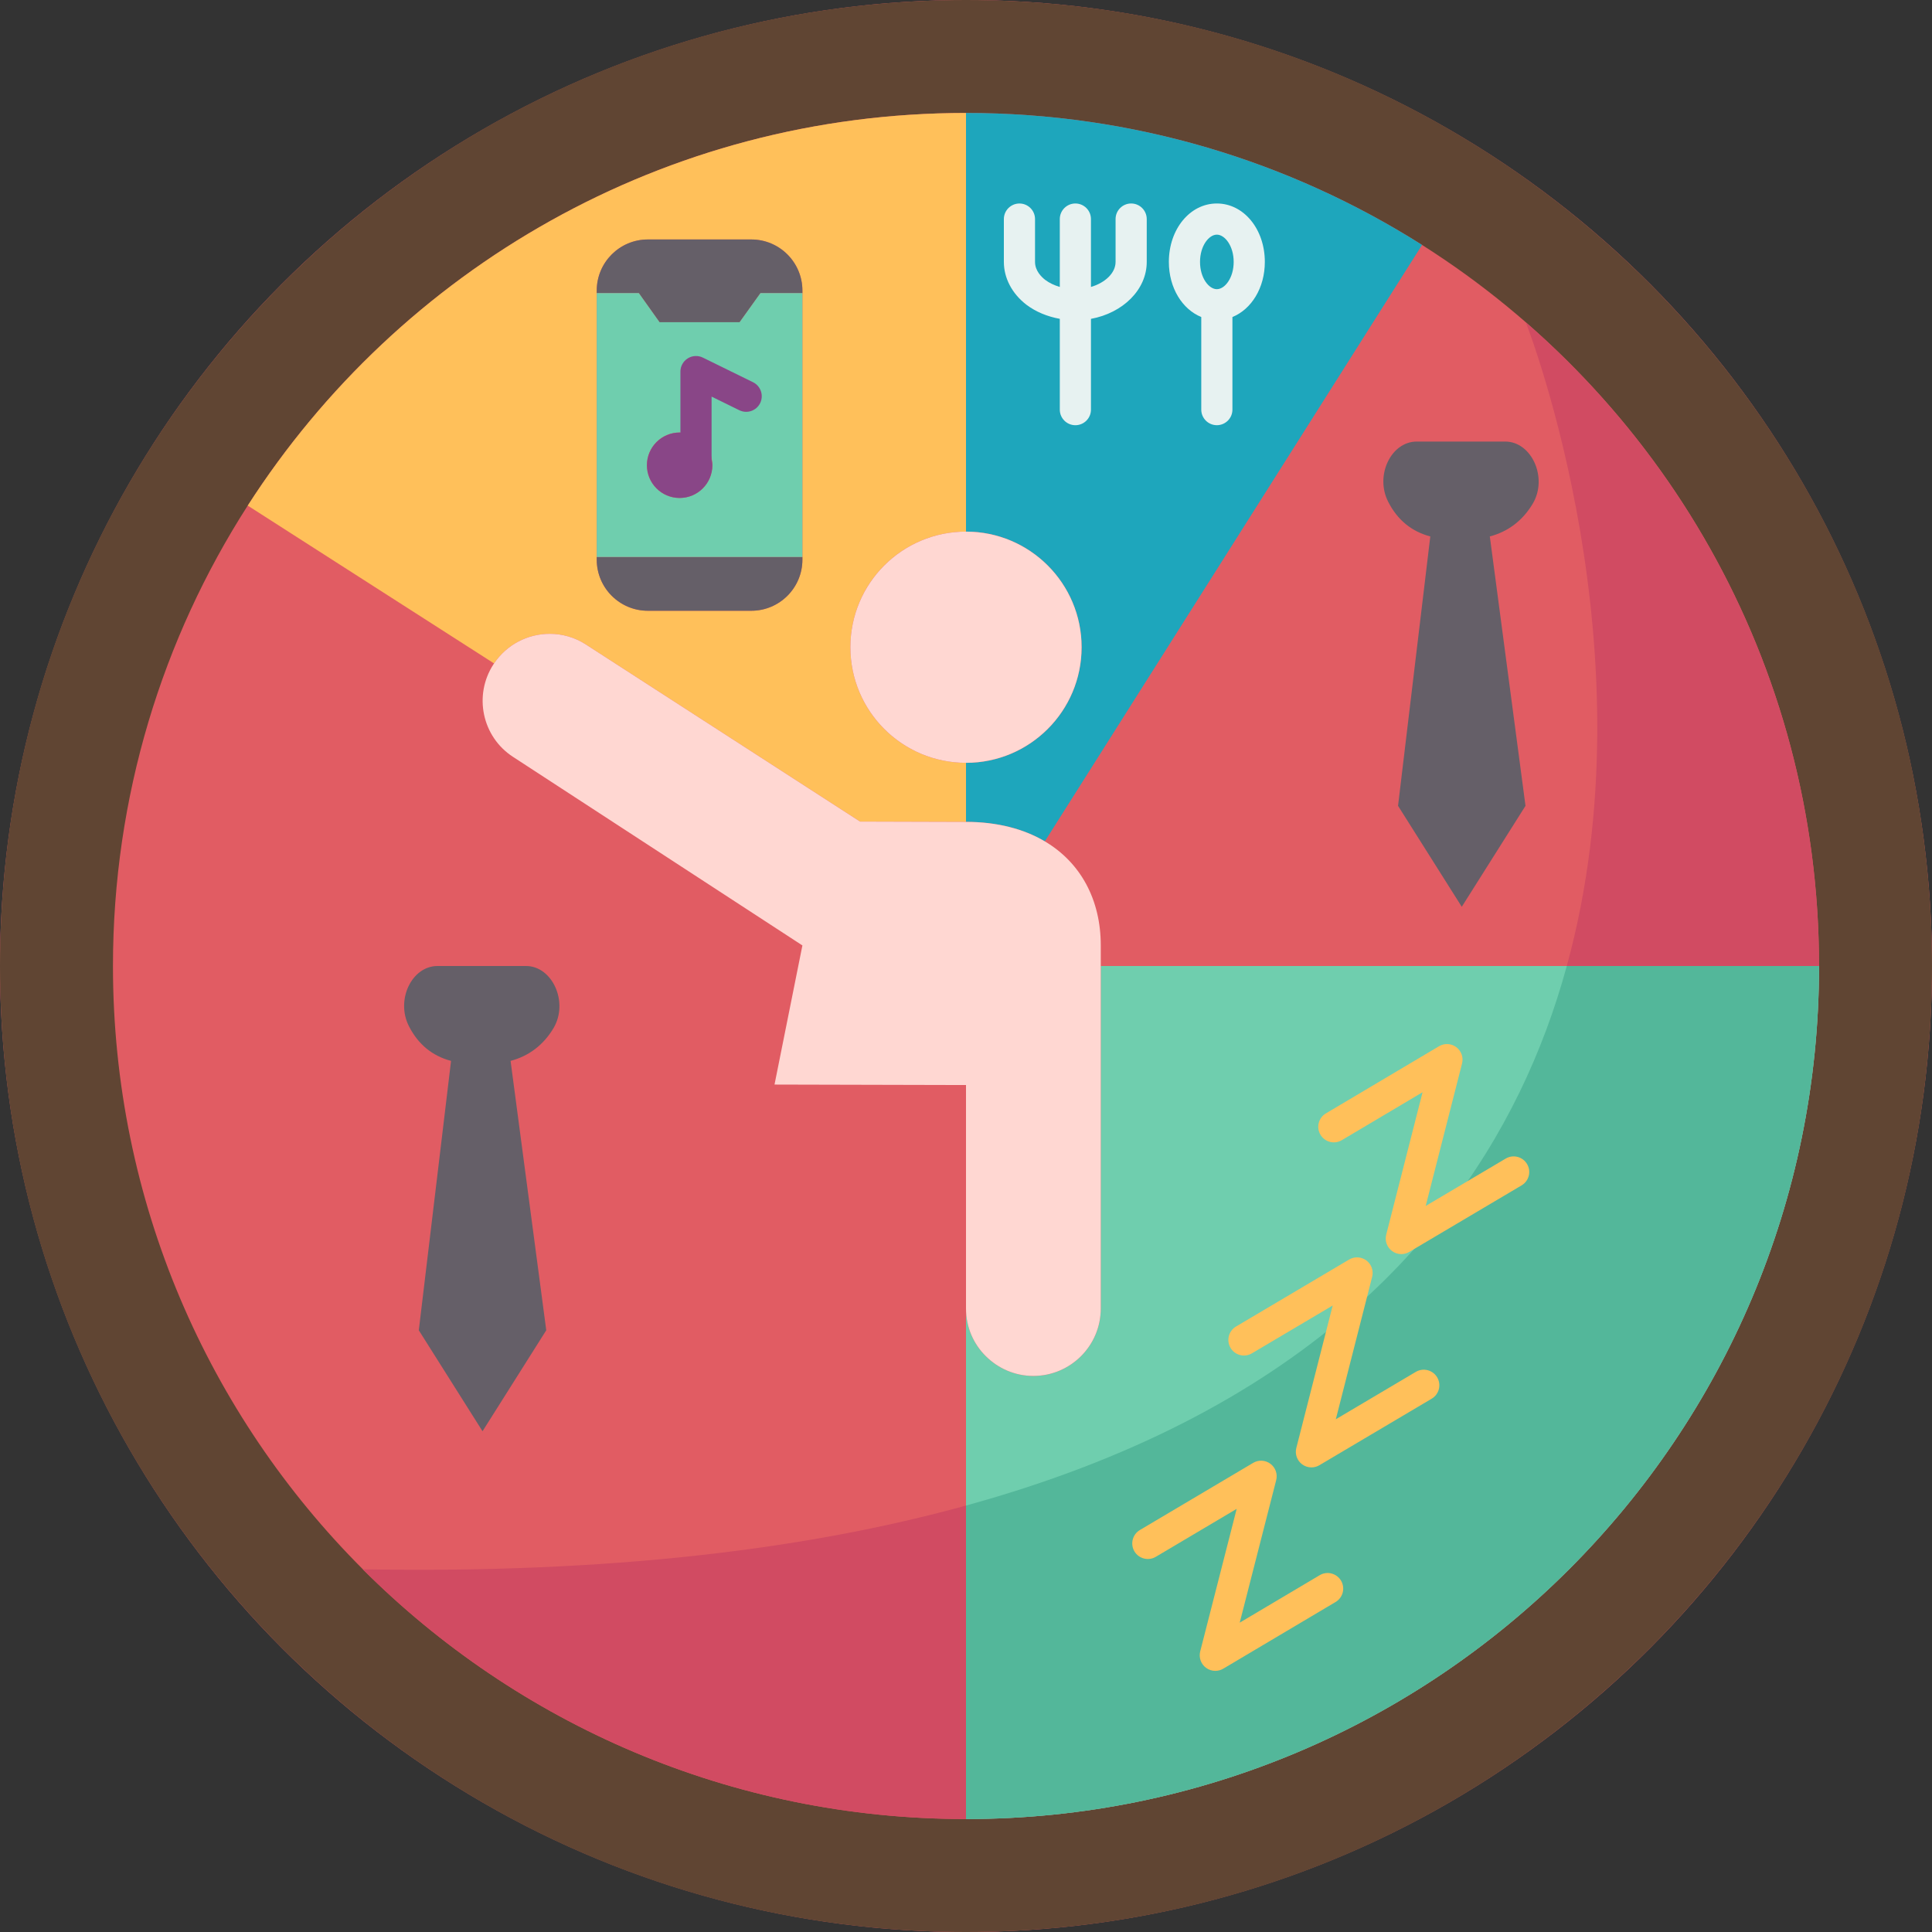 <?xml version="1.0" encoding="UTF-8"?><svg xmlns="http://www.w3.org/2000/svg" xmlns:xlink="http://www.w3.org/1999/xlink" height="124.0" preserveAspectRatio="xMidYMid meet" version="1.0" viewBox="0.0 0.0 124.0 124.0" width="124.0" zoomAndPan="magnify"><rect x="0.0" y="0.0" width="124.0" height="124.0" fill="#333333" stroke="none"/><g><g><circle cx="62" cy="62" fill="#e15c63" r="62"/></g><g><g><path d="M62,0c34.24,0,62,27.76,62,62s-27.76,62-62,62S0,96.24,0,62S27.76,0,62,0z M62,116.75 c30.24,0,54.75-24.51,54.75-54.75c0-19.48-10.17-36.58-25.48-46.28C82.8,10.36,72.76,7.25,62,7.25c-19.36,0-36.36,10.04-46.1,25.2 C10.43,40.97,7.25,51.12,7.25,62C7.25,92.24,31.76,116.75,62,116.75z" fill="#604533"/></g><g><path d="M116.75,62c0,30.24-24.51,54.75-54.75,54.75V83.98c0,1.2,0.48,2.28,1.27,3.06 c0.78,0.78,1.86,1.27,3.05,1.27c2.39,0,4.33-1.94,4.33-4.33V62H116.75z" fill="#6fceae"/></g><g><path d="M62,7.25v26.87c4.1,0,7.42,3.32,7.42,7.42c0,4.1-3.32,7.42-7.42,7.42v3.79c2,0,3.71,0.45,5.06,1.25 l24.21-38.28C82.8,10.36,72.76,7.25,62,7.25z" fill="#1ea6bc"/></g><g><path d="M62,48.96v3.79l-6.8-0.02L37.61,41.37c-0.72-0.47-1.53-0.69-2.33-0.69c-1.39,0-2.74,0.67-3.57,1.9 L15.9,32.45C25.64,17.29,42.64,7.25,62,7.25v26.87c-4.1,0-7.42,3.32-7.42,7.42S57.9,48.96,62,48.96z M51.5,35.92v-0.17V18.81 v-0.16c0-1.81-1.47-3.28-3.28-3.28h-6.64c-1.81,0-3.28,1.47-3.28,3.28v0.16v16.94v0.17c0,1.81,1.47,3.28,3.28,3.28h6.64 C50.03,39.2,51.5,37.73,51.5,35.92z" fill="#ffc05a"/></g><g><path d="M67.06,54c2.31,1.37,3.59,3.76,3.59,6.68V62v21.98c0,2.39-1.94,4.33-4.33,4.33 c-1.19,0-2.27-0.49-3.05-1.27C62.48,86.26,62,85.18,62,83.98V69.64l-12.29-0.03l1.79-8.93l-18.57-12.1 c-1.99-1.29-2.55-3.95-1.26-5.94c0.01-0.02,0.03-0.04,0.04-0.06c0.83-1.23,2.18-1.9,3.57-1.9c0.8,0,1.61,0.22,2.33,0.69 L55.2,52.73l6.8,0.02C64,52.75,65.71,53.2,67.06,54z" fill="#ffd7d2"/></g><g><circle cx="62" cy="41.54" fill="#ffd7d2" r="7.42"/></g><g><path d="M38.3,35.75h13.2v0.17c0,1.81-1.47,3.28-3.28,3.28h-6.64c-1.81,0-3.28-1.47-3.28-3.28V35.75z" fill="#655f68"/></g><g><path d="M48.22,15.37c1.81,0,3.28,1.47,3.28,3.28v0.16h-2.69l-1.34,1.87H44.9h-2.57L41,18.81h-2.7v-0.16 c0-1.81,1.47-3.28,3.28-3.28H48.22z" fill="#655f68"/></g><g><path d="M44.67,28.05c-0.31-0.18-0.67-0.29-1.05-0.29c-1.16,0-2.1,0.94-2.1,2.1s0.94,2.1,2.1,2.1 s2.1-0.94,2.1-2.1C45.72,29.08,45.3,28.41,44.67,28.05z M51.5,18.81v16.94H38.3V18.81H41l1.33,1.87h2.57h2.57l1.34-1.87H51.5z" fill="#6fceae"/></g><g><path d="M33.76,62c1.69,0,2.75,2.32,1.77,3.98c-0.64,1.08-1.58,1.8-2.76,2.11l2.29,17.29l-4.09,6.48 l-4.09-6.48l2.07-17.29c-1.22-0.32-2.12-1.08-2.7-2.22C25.38,64.18,26.43,62,28.08,62h2.89H33.76z" fill="#655f68"/></g><g><path d="M96.61,28.34c1.69,0,2.75,2.32,1.77,3.98c-0.64,1.08-1.58,1.8-2.76,2.11l2.29,17.29l-4.09,6.48 l-4.09-6.48l2.07-17.29c-1.22-0.32-2.12-1.08-2.7-2.22c-0.87-1.69,0.18-3.87,1.83-3.87h2.89H96.61z" fill="#655f68"/></g></g><g><g><g><g><path d="M62,96.63v20.12c-15.12,0-28.81-6.13-38.72-16.03C39.02,101,51.75,99.46,62,96.63z" fill="#d14b62"/></g><g><path d="M86.41,84.41c2.42-2.06,4.5-4.26,6.28-6.55c3.89-4.98,6.38-10.4,7.87-15.86h16.19 c0,30.24-24.51,54.75-54.75,54.75V96.63C72.55,93.73,80.49,89.47,86.41,84.41z" fill="#53b79a"/></g><g><path d="M116.75,62h-16.19c5.53-20.15-2.4-40.73-2.63-41.31C109.46,30.72,116.75,45.51,116.75,62z" fill="#d14b62"/></g></g><g><g fill="#ffc05a"><path d="M84.7,101.1l-5.132,3.046l2.341-9.148c0.1-0.392-0.045-0.806-0.369-1.048 c-0.324-0.242-0.762-0.267-1.109-0.06l-7.27,4.31c-0.475,0.282-0.632,0.895-0.351,1.37c0.282,0.475,0.896,0.631,1.37,0.351 l5.193-3.079l-2.341,9.15c-0.1,0.392,0.045,0.806,0.369,1.048c0.177,0.133,0.388,0.2,0.6,0.2c0.176,0,0.353-0.046,0.51-0.14 l7.21-4.28c0.475-0.282,0.631-0.896,0.35-1.37C85.788,100.975,85.173,100.817,84.7,101.1z" fill="inherit"/><path d="M90.87,88.05l-5.134,3.041l2.333-9.144c0.1-0.392-0.046-0.805-0.37-1.047 c-0.323-0.243-0.761-0.265-1.109-0.06l-7.26,4.3c-0.475,0.281-0.632,0.895-0.351,1.37c0.281,0.475,0.895,0.632,1.37,0.351 l5.187-3.072l-2.335,9.144c-0.1,0.392,0.045,0.805,0.369,1.048c0.177,0.132,0.388,0.2,0.6,0.2c0.176,0,0.352-0.046,0.51-0.14 l7.21-4.27c0.475-0.281,0.632-0.895,0.351-1.37C91.959,87.926,91.346,87.769,90.87,88.05z" fill="inherit"/><path d="M98.01,74.711c-0.281-0.476-0.896-0.632-1.37-0.351l-5.135,3.04l2.333-9.143 c0.1-0.392-0.046-0.805-0.37-1.048c-0.324-0.243-0.762-0.265-1.109-0.059l-7.26,4.31c-0.475,0.282-0.631,0.896-0.35,1.37 c0.282,0.475,0.896,0.632,1.37,0.35l5.184-3.077l-2.333,9.141c-0.1,0.392,0.045,0.805,0.369,1.047 c0.177,0.133,0.388,0.2,0.6,0.2c0.176,0,0.352-0.046,0.51-0.14l7.209-4.27C98.134,75.799,98.292,75.186,98.01,74.711z" fill="inherit"/></g><g fill="#e7f2f1"><path d="M78.1,13.06c-1.727,0-3.08,1.647-3.08,3.75c0,1.672,0.861,3.041,2.08,3.537v5.943 c0,0.552,0.448,1,1,1s1-0.448,1-1v-5.943c1.219-0.497,2.08-1.865,2.08-3.537C81.18,14.707,79.827,13.06,78.1,13.06z M78.1,18.56c-0.511,0-1.08-0.719-1.08-1.75s0.569-1.75,1.08-1.75s1.08,0.719,1.08,1.75S78.611,18.56,78.1,18.56z" fill="inherit"/><path d="M72.6,13.06c-0.552,0-1,0.448-1,1v2.75c0,0.71-0.662,1.336-1.58,1.607V14.06 c0-0.552-0.448-1-1-1s-1,0.448-1,1v4.356c-0.349-0.102-0.669-0.252-0.93-0.448c-0.247-0.189-0.66-0.592-0.66-1.157v-2.75 c0-0.552-0.448-1-1-1s-1,0.448-1,1v2.75c0,1.039,0.525,2.038,1.448,2.748c0.607,0.458,1.348,0.761,2.142,0.904v5.828 c0,0.552,0.448,1,1,1s1-0.448,1-1v-5.826c2.045-0.375,3.58-1.868,3.58-3.654v-2.75C73.6,13.508,73.152,13.06,72.6,13.06z" fill="inherit"/></g><g><path d="M48.331,24.532l-3.22-1.58c-0.309-0.152-0.676-0.134-0.969,0.049 c-0.293,0.183-0.471,0.503-0.471,0.849v3.917c-0.017,0-0.033-0.007-0.05-0.007c-1.16,0-2.1,0.94-2.1,2.1s0.94,2.1,2.1,2.1 c1.16,0,2.1-0.94,2.1-2.1c0-0.129-0.028-0.25-0.05-0.372v-4.033l1.78,0.874c0.496,0.244,1.095,0.038,1.338-0.458 C49.031,25.375,48.827,24.776,48.331,24.532z" fill="#894687"/></g></g></g></g></g></svg>